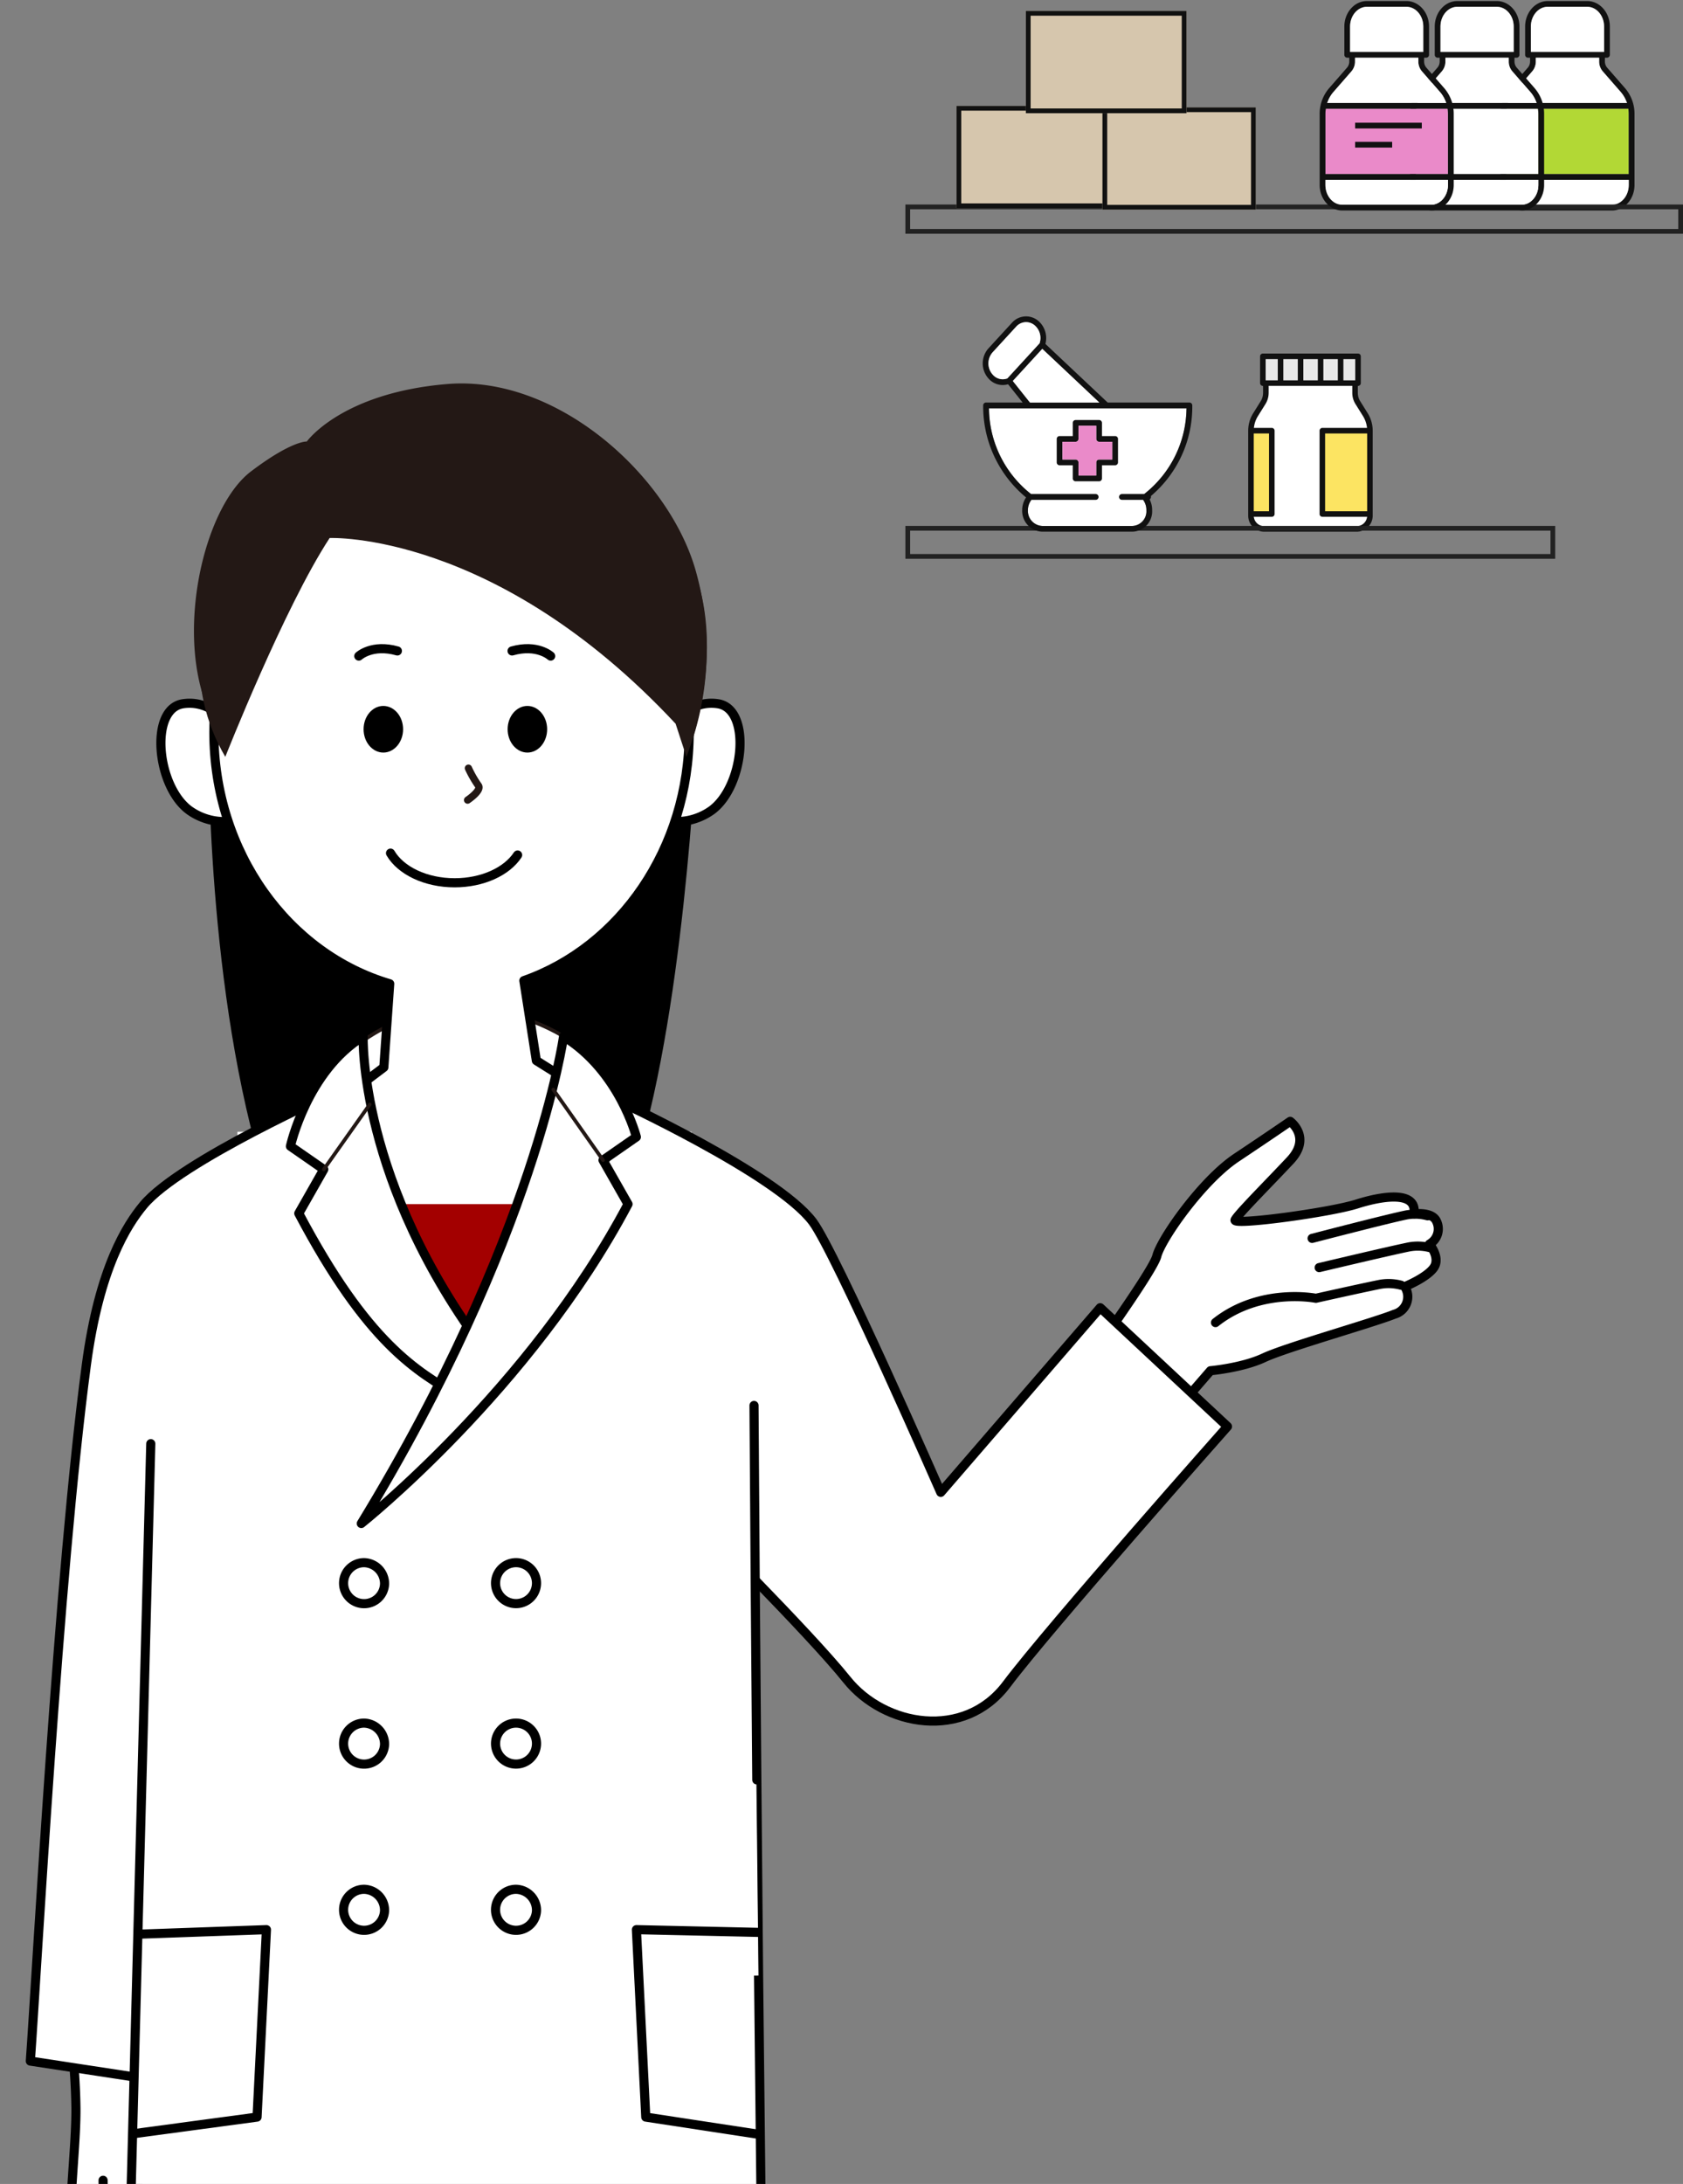<svg xmlns="http://www.w3.org/2000/svg" xmlns:xlink="http://www.w3.org/1999/xlink" width="461" height="598" viewBox="0 0 461 598">
  <rect x="0" y="0" width="461" height="598" fill="#808080" stroke="none"/>
  <defs>
    <clipPath id="clip-path">
      <rect id="長方形_30407" data-name="長方形 30407" width="461" height="598" transform="translate(79 16)" fill="#fff" stroke="#707070" stroke-width="1"/>
    </clipPath>
  </defs>
  <g id="ttl_lady" transform="translate(-79 -16)" clip-path="url(#clip-path)">
    <path id="パス_34522" data-name="パス 34522" d="M1603.393,464.73c-1.13-2.609-4.031-3.172-6.066-3.226a4.811,4.811,0,0,0-1.622-2.894c-3.4-2.931-10.782-1.433-16.374.341-6.166,1.95-22.466,4.214-29.246,4.624,1.808-1.992,4.554-4.847,6.927-7.316,2.013-2.093,4.093-4.257,5.941-6.227,2.3-2.455,3.346-4.992,3.109-7.546a8.931,8.931,0,0,0-3.364-5.892,1.832,1.832,0,0,0-2.121-.029c-.051.035-5.271,3.638-14.672,9.906-9.838,6.56-21.335,23.039-22.593,28.041-.42,1.67-4.662,8.2-9.836,15.716l-2.651-2.472a1.8,1.8,0,0,0-1.347-.489,1.833,1.833,0,0,0-1.287.631l-41.777,48.368c-5.536-12.555-28.48-64.273-34.112-71.779-7.324-9.762-32.2-22.979-45.9-29.777,5.951-25.318,9.285-55.655,11.062-77.329a18.418,18.418,0,0,0,6.846-3.065c6.8-5.055,9.758-17.32,7.867-24.912-1.072-4.3-3.564-6.961-7.014-7.486a13.41,13.41,0,0,0-4.443.066,79.555,79.555,0,0,0,.976-9.231,66.527,66.527,0,0,0-1.383-19.024c-.422-2.155-.924-4.3-1.525-6.422-7.259-25.8-37.8-53.644-68.05-51.12-29.01,2.414-38.484,15.745-38.484,15.745s-4.071-.313-15.275,8.173c-12.005,9.1-19.544,38.973-13.5,60.2.1.659.221,1.317.351,1.976a13.384,13.384,0,0,0-5.779-.365c-3.452.526-5.945,3.185-7.016,7.488-1.891,7.59,1.072,19.857,7.887,24.925a18.344,18.344,0,0,0,7.022,3.092c1.064,22.082,3.825,53.2,10.86,81.889-12.058,6.324-25.452,14.226-30.673,20.494-8,9.6-13.4,24.633-16.073,44.7-6.186,46.417-11.173,125.332-13.854,167.728-.646,10.206-1.156,18.267-1.5,23.013a1.83,1.83,0,0,0,1.55,1.942l10.528,1.6c.226,3.238.368,6.477.407,9.7.012,4.557-.348,9.8-.7,14.878-.646,9.391-1.31,19.1.269,25.564a44.11,44.11,0,0,0,14.431,23.617l-3.114,118.015a1.829,1.829,0,0,0,1.7,1.874c15.71,1.092,32.273,1.956,48.645,2.559.735,13.723,1.48,25.578,2.208,33.223,2.786,29.23,12.262,100.771,13.037,106.594l-12.382,44.4-.187.521s-.785,2.493-1.645,6.047l-2.373,8.508a1.856,1.856,0,0,0-.047.766c.114.751.248,1.5.394,2.245-.479,5.255-.094,10.124,2.453,12,3.987,2.934,20.18,3.589,30.076-8.486,7.5-6.24,10.823-17.6,12.1-29.094,1.275,11.469,4.594,22.811,12.061,29.059,9.9,12.112,26.122,11.458,30.113,8.521,2.536-1.874,2.925-6.715,2.455-11.949q.224-1.148.4-2.306a1.867,1.867,0,0,0-.047-.758l-2.4-8.619c-.849-3.5-1.616-5.937-1.616-5.937l-.174-.487-12.387-44.435c.777-5.825,10.273-77.365,13.035-106.6.722-7.583,1.462-19.308,2.193-32.888,27.672-1.02,42.728-2.878,42.933-2.9a1.831,1.831,0,0,0,1.6-1.834l-2.387-218.659v-.018c-.006-.388-.49-50.959-.893-103.669,8.447,8.757,17.294,18.193,21.805,23.83a32.7,32.7,0,0,0,25.031,12.033l.463,0a26.465,26.465,0,0,0,21.166-10.792c11.413-15.211,59.918-69.929,60.406-70.479a1.832,1.832,0,0,0-.122-2.553l-8.607-8.031,3.607-4.159c2.3-.259,9.35-1.211,14.556-3.661,3.283-1.544,12.592-4.449,20.807-7.012,6.208-1.938,12.077-3.768,14.74-4.825a6.784,6.784,0,0,0,4.608-8.338c2.086-1,5.441-2.838,7.021-5.031,1.688-2.392.928-5.2-.2-7.186A6.579,6.579,0,0,0,1603.393,464.73ZM1331.2,1036.357l.864-57.819.866,57.82c-.117.77-.5,3.487-.865,7.4C1331.7,1039.844,1331.316,1037.127,1331.2,1036.357Z" transform="translate(-1129.217 -182.226)" fill="none"/>
    <g id="グループ_32266" data-name="グループ 32266" transform="translate(87.311 121)">
      <path id="パス_34170" data-name="パス 34170" d="M1249.3,298.618s-1.333,63.97,12.826,116.961c0,0,97.6,28.984,105.794-.344,12.659-45.313,15.326-115.284,15.326-115.284Z" transform="translate(-1200.494 -206.993)" fill-rule="evenodd"/>
      <rect id="長方形_30392" data-name="長方形 30392" width="124.426" height="110.996" transform="translate(56.723 204.897)" fill="#fff"/>
      <path id="パス_34164" data-name="パス 34164" d="M1223.411,544.311a172.323,172.323,0,0,1,1.566,21.182c.032,12.975-2.828,30.4-.479,40.013,4.252,17.4,16.688,24.749,16.688,24.749l1.48-84.471Z" transform="translate(-1212.488 -93.032)" fill="#fff" stroke="#000" stroke-linecap="round" stroke-linejoin="round" stroke-width="2.5" fill-rule="evenodd"/>
      <path id="パス_34165" data-name="パス 34165" d="M1229.562,572.48s.028,19.7,2.179,21.5,4.368.526,5.289-1.642.8-17.5,1.749-20.983" transform="translate(-1209.635 -80.487)" fill="#fff" stroke="#000" stroke-linecap="round" stroke-linejoin="round" stroke-width="2.5" fill-rule="evenodd"/>
      <g id="グループ_32266-2" data-name="グループ 32266-2" transform="translate(284.844 202.045)">
        <path id="パス_34166" data-name="パス 34166" d="M1410.536,446.406s22.555-30.856,23.714-35.469,12.308-20.615,21.833-26.965,14.7-9.922,14.7-9.922,5.954,4.359,0,10.709-14.3,14.685-15.092,16.287c-.788,1.575,25.8-1.982,33.358-4.371,7.533-2.389,16.623-3.521,15.622,2.733,0,0,5-.751,6.211,2.029a4.773,4.773,0,0,1-1.959,6.223s3.142,3.7,1.171,6.492c-1.994,2.77-7.947,5.158-7.947,5.158a4.951,4.951,0,0,1-2.781,7.533c-5.958,2.389-29.786,9.118-35.732,11.916s-14.685,3.569-14.685,3.569l-14.2,16.375Z" transform="translate(-1410.536 -374.05)" fill="#fff" stroke="#000" stroke-linecap="round" stroke-linejoin="round" stroke-width="2.5" fill-rule="evenodd"/>
        <path id="パス_34167" data-name="パス 34167" d="M1488.56,404.846a13.21,13.21,0,0,0-5.753-.249c-5,1-17.589,3.822-17.589,3.822s-15.272-3.062-27.5,6.658" transform="translate(-1397.929 -359.976)" fill="#fff" stroke="#000" stroke-linecap="round" stroke-linejoin="round" stroke-width="2.5" fill-rule="evenodd"/>
        <path id="パス_34168" data-name="パス 34168" d="M1487.566,397.837a13.265,13.265,0,0,0-5.755-.249c-5.005,1-24.691,5.681-24.691,5.681" transform="translate(-1388.929 -363.227)" fill="#fff" stroke="#000" stroke-linecap="round" stroke-linejoin="round" stroke-width="2.5" fill-rule="evenodd"/>
        <path id="パス_34169" data-name="パス 34169" d="M1487.429,391.858a13.266,13.266,0,0,0-5.756-.249c-5,1-25.876,6.432-25.876,6.432" transform="translate(-1389.542 -366)" fill="#fff" stroke="#000" stroke-linecap="round" stroke-linejoin="round" stroke-width="2.5" fill-rule="evenodd"/>
      </g>
      <path id="パス_34172" data-name="パス 34172" d="M1325.191,369.869s44.5,20.441,54.4,33.633c6.227,8.3,35.068,74.07,35.068,74.07l43.671-50.561,34.866,32.531s-48.91,55.149-60.5,70.6-33.472,11.579-43.769-1.285S1346.443,484,1346.443,484" transform="translate(-1165.278 -173.944)" fill="#fff" stroke="#000" stroke-linecap="round" stroke-linejoin="round" stroke-width="2.5" fill-rule="evenodd"/>
      <g id="グループ_32267" data-name="グループ 32267" transform="translate(169.982 87.56)">
        <path id="パス_34173" data-name="パス 34173" d="M1335.79,304.42s5.416-9.859,14.653-8.439c9.214,1.4,7.271,22.474-1.666,29.122a16.6,16.6,0,0,1-16.707,1.61Z" transform="translate(-1332.07 -295.841)" fill="#fff" stroke="#000" stroke-linecap="round" stroke-linejoin="round" stroke-width="2.5" fill-rule="evenodd"/>
      </g>
      <g id="グループ_32268" data-name="グループ 32268" transform="translate(35.761 87.56)">
        <path id="パス_34174" data-name="パス 34174" d="M1261.072,304.42s-5.417-9.859-14.653-8.439c-9.213,1.4-7.271,22.474,1.666,29.122a16.6,16.6,0,0,0,16.707,1.61Z" transform="translate(-1240.379 -295.841)" fill="#fff" stroke="#000" stroke-linecap="round" stroke-linejoin="round" stroke-width="2.5" fill-rule="evenodd"/>
      </g>
      <path id="パス_34175" data-name="パス 34175" d="M1352.565,585.295s-7.28,32.1-8.739,40.867-4.752,109.24-7.671,139.884c-2.9,30.644-13.075,106.9-13.075,106.9l16.679,59.84a50.251,50.251,0,0,1-2.247,9.167c-1.357,2.907-7.758,8.49-25.8-3.13-20.434-13.119-12.469-64.339-12.469-64.339l-3.589-239.57-4.383-49.624Z" transform="translate(-1181.012 -74.025)" fill="#fff" stroke="#000" stroke-linecap="round" stroke-linejoin="round" stroke-width="2.5" fill-rule="evenodd"/>
      <path id="パス_34176" data-name="パス 34176" d="M1330.7,807.319s2.967,13.719,2.168,15.329-23.958,3.5-23.958,3.5-9.423-16.145-13.189-32.835a70.867,70.867,0,0,0,0,17.5c1,7.861,2.228,12.882,6.234,23.1,8.114,20.666,30.2,20.4,34.957,16.9,6.56-4.847-1.215-29.569-1.215-29.569Z" transform="translate(-1179.201 22.466)" fill-rule="evenodd"/>
      <path id="パス_34177" data-name="パス 34177" d="M1256.607,585.3s7.291,32.1,8.751,40.867,4.74,109.24,7.659,139.884,13.078,106.9,13.078,106.9l-16.688,59.84a51.593,51.593,0,0,0,2.263,9.167c1.353,2.907,7.75,8.49,25.786-3.13,20.433-13.119,12.473-64.339,12.473-64.339l3.58-239.57,4.38-49.624Z" transform="translate(-1197.09 -74.025)" fill="#fff" stroke="#000" stroke-linecap="round" stroke-linejoin="round" stroke-width="2.5" fill-rule="evenodd"/>
      <path id="パス_34178" data-name="パス 34178" d="M1273.094,807.319s-2.956,13.719-2.145,15.329,23.947,3.5,23.947,3.5,9.436-16.145,13.189-32.835a70.725,70.725,0,0,1,0,17.5c-1,7.861-2.224,12.882-6.246,23.1-8.1,20.666-30.193,20.4-34.945,16.9-6.571-4.847,1.218-29.569,1.218-29.569Z" transform="translate(-1193.541 22.466)" fill-rule="evenodd"/>
      <path id="パス_34179" data-name="パス 34179" d="M1340.531,363.585s-8.665-7.612-25.971-10.575-32.631,8.391-37.081,11.857-6.441,34.632-6.441,34.632h69.232Z" transform="translate(-1190.397 -181.99)" fill="#fff" stroke="#231815" stroke-linecap="round" stroke-linejoin="round" stroke-width="1"/>
      <path id="パス_34180" data-name="パス 34180" d="M1382.946,334.1a79.566,79.566,0,0,0,1.06-46.8c-7.259-25.8-37.8-53.644-68.05-51.12-29.01,2.414-38.484,15.745-38.484,15.745s-4.071-.313-15.275,8.173c-15.392,11.664-23.448,57.491-4.929,75.448Z" transform="translate(-1201.748 -236.026)" fill="#231815" fill-rule="evenodd"/>
      <path id="パス_34181" data-name="パス 34181" d="M1250.291,323.892c0-39.43,29.145-71.4,65.1-71.4s65.1,31.966,65.1,71.4c0,31.85-19.03,58.811-45.29,68.005l3.425,21.9,22.788,14.3s-2.528,32.567-41.044,35.6c-38.477,3.035-42.034-34.122-42.034-34.122l18.51-13.93,1.611-22.894C1270.732,384.582,1250.291,356.89,1250.291,323.892Z" transform="translate(-1200.02 -228.386)" fill="#fff" stroke="#000" stroke-linecap="round" stroke-linejoin="round" stroke-width="2.5"/>
      <path id="パス_34182" data-name="パス 34182" d="M1380.974,335.083s17.458-42.744-9.171-68.314c-28.309-27.183-57.727-26.673-80.3-20.229s-59.408,49.852-36.839,88.543c0,0,16.168-40.961,28.583-59.919,0,0,45.459-2.005,94.764,50.852Z" transform="translate(-1201.264 -232.847)" fill="#231815" fill-rule="evenodd"/>
      <path id="パス_34183" data-name="パス 34183" d="M1283.346,323.879c2.781,4.755,9.6,8.118,17.566,8.118,7.682,0,14.3-3.125,17.253-7.612" transform="translate(-1184.688 -195.276)" fill="#fff" stroke="#000" stroke-linecap="round" stroke-linejoin="round" stroke-width="2.5" fill-rule="evenodd"/>
      <path id="パス_34184" data-name="パス 34184" d="M1305.261,302.728c0,3.525,2.421,6.385,5.416,6.385s5.406-2.86,5.406-6.385-2.421-6.385-5.408-6.385S1305.261,299.2,1305.261,302.728Z" transform="translate(-1174.523 -208.049)" fill-rule="evenodd"/>
      <path id="パス_34185" data-name="パス 34185" d="M1278.306,302.728c0,3.525,2.421,6.385,5.407,6.385s5.416-2.86,5.416-6.385-2.421-6.385-5.416-6.385S1278.306,299.2,1278.306,302.728Z" transform="translate(-1187.025 -208.049)" fill-rule="evenodd"/>
      <path id="パス_34186" data-name="パス 34186" d="M1277.411,287.661s3.62-3.383,10.567-1.408" transform="translate(-1187.441 -213.016)" fill="none" stroke="#000" stroke-linecap="round" stroke-linejoin="round" stroke-width="2.5"/>
      <path id="パス_34187" data-name="パス 34187" d="M1316.662,287.661s-3.625-3.383-10.571-1.408" transform="translate(-1174.138 -213.016)" fill="none" stroke="#000" stroke-linecap="round" stroke-linejoin="round" stroke-width="2.5"/>
      <path id="パス_34188" data-name="パス 34188" d="M1297.994,307.991a30.217,30.217,0,0,0,2.686,4.7c1.12,1.345-2.911,4.031-2.911,4.031" transform="translate(-1177.998 -202.646)" fill="none" stroke="#231815" stroke-linecap="round" stroke-linejoin="round" stroke-width="2"/>
      <path id="パス_34190" data-name="パス 34190" d="M1299.555,368.536s-42.561,18.93-52.6,30.976c-4.538,5.447-12.129,17.2-15.663,43.769-7.691,57.691-13.574,166.438-15.346,190.634l34.822,5.309" transform="translate(-1215.949 -174.563)" fill="#fff" stroke="#000" stroke-linecap="round" stroke-linejoin="round" stroke-width="2.5"/>
      <path id="パス_34191" data-name="パス 34191" d="M1313.85,435.4s23.84-51.584,25.546-45.72h-62.25S1290.918,429.038,1313.85,435.4Z" transform="translate(-1187.564 -164.969)" fill="#a30000"/>
      <path id="パス_34192" data-name="パス 34192" d="M1406.765,427.19c.379,65.264,1.245,156.1,1.25,156.1l2.387,218.659s-28.1,3.544-79.526,3.544c-35.154,0-71.566-1.642-98.955-3.544l9.613-364.295" transform="translate(-1208.54 -147.357)" fill="#fff" stroke="#000" stroke-linecap="round" stroke-linejoin="round" stroke-width="2.5"/>
      <path id="パス_34193" data-name="パス 34193" d="M1284.54,358.164s-1.373,39.894,33.734,86.469l-7.426,12.043c-11.711-6.852-25.07-14.392-43.945-50.063l6.848-12.039-9.135-6.338S1269.128,367.667,1284.54,358.164Z" transform="translate(-1193.375 -179.374)" fill="#fff" stroke="#000" stroke-linecap="round" stroke-linejoin="round" stroke-width="2.5"/>
      <line id="線_28" data-name="線 28" y1="17.777" x2="12.577" transform="translate(80.377 197.424)" fill="none" stroke="#231815" stroke-linecap="round" stroke-linejoin="round" stroke-width="1"/>
      <path id="パス_34194" data-name="パス 34194" d="M1333.278,358.164s-7.458,54.784-55.4,133.366c0,0,46.231-36.753,73.062-87.45l-6.852-12.039,9.134-6.347S1348.682,367.67,1333.278,358.164Z" transform="translate(-1187.225 -179.374)" fill="#fff" stroke="#000" stroke-linecap="round" stroke-linejoin="round" stroke-width="2.5"/>
      <line id="線_29" data-name="線 29" x1="13.617" y1="19.327" transform="translate(143.244 193.339)" fill="none" stroke="#231815" stroke-linecap="round" stroke-linejoin="round" stroke-width="1"/>
      <path id="パス_34195" data-name="パス 34195" d="M1285.785,462.48a5.614,5.614,0,1,1-5.61-5.883A5.75,5.75,0,0,1,1285.785,462.48Z" transform="translate(-1188.761 -133.717)" fill="#fff" stroke="#000" stroke-linecap="round" stroke-linejoin="round" stroke-width="2.5"/>
      <path id="パス_34196" data-name="パス 34196" d="M1314.217,462.2a5.608,5.608,0,1,1-5.609-5.606,5.609,5.609,0,0,1,5.609,5.606Z" transform="translate(-1175.571 -133.717)" fill="#fff" stroke="#000" stroke-linecap="round" stroke-linejoin="round" stroke-width="2.5"/>
      <path id="パス_34197" data-name="パス 34197" d="M1285.785,492.492a5.614,5.614,0,1,1-5.61-5.883A5.754,5.754,0,0,1,1285.785,492.492Z" transform="translate(-1188.761 -119.796)" fill="#fff" stroke="#000" stroke-linecap="round" stroke-linejoin="round" stroke-width="2.5"/>
      <path id="パス_34198" data-name="パス 34198" d="M1314.217,492.215a5.608,5.608,0,1,1-5.609-5.606,5.608,5.608,0,0,1,5.609,5.606Z" transform="translate(-1175.571 -119.796)" fill="#fff" stroke="#000" stroke-linecap="round" stroke-linejoin="round" stroke-width="2.5"/>
      <path id="パス_34199" data-name="パス 34199" d="M1285.785,523.577a5.614,5.614,0,1,1-5.61-5.883,5.745,5.745,0,0,1,5.61,5.88Z" transform="translate(-1188.761 -105.378)" fill="#fff" stroke="#000" stroke-linecap="round" stroke-linejoin="round" stroke-width="2.5"/>
      <path id="パス_34200" data-name="パス 34200" d="M1314.219,523.577a5.614,5.614,0,1,1-5.609-5.883,5.742,5.742,0,0,1,5.609,5.874Z" transform="translate(-1175.573 -105.378)" fill="#fff" stroke="#000" stroke-linecap="round" stroke-linejoin="round" stroke-width="2.5"/>
      <path id="パス_34201" data-name="パス 34201" d="M1236.726,526.478l34.826-1.237-2.57,51.324-33.485,4.507" transform="translate(-1206.882 -101.877)" fill="none" stroke="#000" stroke-linecap="round" stroke-linejoin="round" stroke-width="2.5"/>
      <path id="パス_34202" data-name="パス 34202" d="M1362.624,525.986l-33.266-.745,2.566,51.324,31.191,4.753" transform="translate(-1163.345 -101.877)" fill="none" stroke="#000" stroke-linecap="round" stroke-linejoin="round" stroke-width="2.5"/>
    </g>
    <g id="グループ_32431" data-name="グループ 32431" transform="translate(326.8 16.283)">
      <g id="グループ_32425" data-name="グループ 32425" transform="translate(94.099 96.529)">
        <path id="パス_34523" data-name="パス 34523" d="M-2255.383,2562.787a4.381,4.381,0,0,1-4.375-4.375v-23.269a9.071,9.071,0,0,1,1.381-4.813l2.045-3.273a4.252,4.252,0,0,0,.646-2.255v-1.9l-.237-.059a.76.76,0,0,1-.578-.738v-7.332a.762.762,0,0,1,.762-.76h26.067a.761.761,0,0,1,.761.76v7.332a.758.758,0,0,1-.577.738l-.238.059v1.9a4.25,4.25,0,0,0,.647,2.255l2.046,3.273a9.074,9.074,0,0,1,1.38,4.813v23.269a4.381,4.381,0,0,1-4.375,4.375Z" transform="translate(2259.758 -2514.016)" fill="#111"/>
        <path id="パス_34524" data-name="パス 34524" d="M-2230.613,2720.22a2.849,2.849,0,0,0,2.766,2.163h25.356a2.847,2.847,0,0,0,2.764-2.163l.1-.389h-12.281a.763.763,0,0,1-.762-.762v-22.819a.762.762,0,0,1,.762-.761h12.241l-.053-.359a7.516,7.516,0,0,0-1.065-2.887l-2.045-3.275a5.763,5.763,0,0,1-.879-3.063v-1.932h-22.914v1.932a5.777,5.777,0,0,1-.879,3.064l-2.045,3.275a7.5,7.5,0,0,0-1.065,2.886l-.054.359h4.91a.762.762,0,0,1,.762.761v22.819a.763.763,0,0,1-.762.762h-4.95Z" transform="translate(2232.223 -2675.136)" fill="#fff"/>
        <rect id="長方形_30393" data-name="長方形 30393" width="11.516" height="21.295" transform="translate(21.069 21.878)" fill="#fce462"/>
        <rect id="長方形_30394" data-name="長方形 30394" width="4.181" height="21.295" transform="translate(1.523 21.878)" fill="#fce462"/>
        <rect id="長方形_30395" data-name="長方形 30395" width="3.248" height="5.811" transform="translate(26.077 1.523)" fill="#e8e8e8"/>
        <rect id="長方形_30396" data-name="長方形 30396" width="3.964" height="5.811" transform="translate(20.594 1.523)" fill="#e8e8e8"/>
        <rect id="長方形_30397" data-name="長方形 30397" width="3.964" height="5.811" transform="translate(15.109 1.523)" fill="#e8e8e8"/>
        <rect id="長方形_30398" data-name="長方形 30398" width="3.964" height="5.811" transform="translate(9.625 1.523)" fill="#e8e8e8"/>
        <rect id="長方形_30399" data-name="長方形 30399" width="3.322" height="5.811" transform="translate(4.783 1.523)" fill="#e8e8e8"/>
      </g>
      <g id="グループ_32426" data-name="グループ 32426" transform="translate(163.198)">
        <path id="パス_34525" data-name="パス 34525" d="M224.486,392.094a9.776,9.776,0,0,0-.062,1.075v16.415h33.568V393.168a9.781,9.781,0,0,0-.062-1.075l-.047-.424H224.533Z" transform="translate(-222.85 -362.191)" fill="#b2d835"/>
        <path id="パス_34526" data-name="パス 34526" d="M224.008,325.227c-3.415,0-6.193-3.133-6.193-6.984v-19.39a10.743,10.743,0,0,1,2.57-7.091l4.943-5.666a2.569,2.569,0,0,0,.6-1.673v-1.029h-.565a.788.788,0,0,1-.787-.787V274.86c0-3.851,2.778-6.985,6.193-6.985h10.813c3.415,0,6.193,3.133,6.193,6.985v7.747a.788.788,0,0,1-.787.787h-.564v1.028a2.574,2.574,0,0,0,.6,1.675l4.943,5.666a10.747,10.747,0,0,1,2.569,7.091v19.39c0,3.851-2.778,6.984-6.194,6.984Zm-4.62-6.984c0,2.984,2.072,5.411,4.62,5.411h24.329c2.547,0,4.62-2.427,4.62-5.411v-1.4H219.389Zm.062-20.465a9.8,9.8,0,0,0-.062,1.075v16.415h33.568V298.852a9.779,9.779,0,0,0-.062-1.075l-.047-.424H219.5Zm8.048-13.356a4.106,4.106,0,0,1-.985,2.708L221.57,292.8a8.559,8.559,0,0,0-1.433,2.323l-.278.661h32.627l-.277-.661a8.571,8.571,0,0,0-1.433-2.324l-4.944-5.666a4.113,4.113,0,0,1-.985-2.709v-1.028H227.5Zm3.268-14.973c-2.547,0-4.619,2.427-4.619,5.411v6.96H246.2v-6.96c0-2.983-2.072-5.411-4.619-5.411Z" transform="translate(-217.815 -267.875)" fill="#111"/>
        <path id="パス_34527" data-name="パス 34527" d="M257.423,274.484c-2.547,0-4.619,2.428-4.619,5.411v6.96h20.052v-6.96c0-2.983-2.072-5.411-4.619-5.411Z" transform="translate(-244.472 -272.91)" fill="#fff"/>
        <path id="パス_34528" data-name="パス 34528" d="M234.04,334.072a4.106,4.106,0,0,1-.985,2.708l-4.943,5.666a8.561,8.561,0,0,0-1.433,2.323l-.278.661h32.627l-.277-.661a8.569,8.569,0,0,0-1.433-2.324l-4.944-5.666a4.113,4.113,0,0,1-.985-2.709v-1.028H234.04Z" transform="translate(-224.356 -317.525)" fill="#fff"/>
        <path id="パス_34529" data-name="パス 34529" d="M224.424,474.907c0,2.983,2.072,5.411,4.62,5.411h24.329c2.547,0,4.62-2.427,4.62-5.411v-1.4H224.424Z" transform="translate(-222.85 -424.539)" fill="#fff"/>
      </g>
      <g id="長方形_30400" data-name="長方形 30400" transform="translate(0.2 55.717)" fill="none" stroke="#222" stroke-width="1.3">
        <rect width="213" height="8" stroke="none"/>
        <rect x="0.65" y="0.65" width="211.7" height="6.7" fill="none"/>
      </g>
      <g id="長方形_30401" data-name="長方形 30401" transform="translate(0.2 143.717)" fill="none" stroke="#222" stroke-width="1.3">
        <rect width="178" height="9" stroke="none"/>
        <rect x="0.65" y="0.65" width="176.7" height="7.7" fill="none"/>
      </g>
      <g id="グループ_32427" data-name="グループ 32427" transform="translate(138.437)">
        <path id="パス_34530" data-name="パス 34530" d="M224.486,392.094a9.776,9.776,0,0,0-.062,1.075v16.415h33.568V393.168a9.781,9.781,0,0,0-.062-1.075l-.047-.424H224.533Z" transform="translate(-222.85 -362.191)" fill="#fff"/>
        <path id="パス_34531" data-name="パス 34531" d="M224.008,325.227c-3.415,0-6.193-3.133-6.193-6.984v-19.39a10.743,10.743,0,0,1,2.57-7.091l4.943-5.666a2.569,2.569,0,0,0,.6-1.673v-1.029h-.565a.788.788,0,0,1-.787-.787V274.86c0-3.851,2.778-6.985,6.193-6.985h10.813c3.415,0,6.193,3.133,6.193,6.985v7.747a.788.788,0,0,1-.787.787h-.564v1.028a2.574,2.574,0,0,0,.6,1.675l4.943,5.666a10.747,10.747,0,0,1,2.569,7.091v19.39c0,3.851-2.778,6.984-6.194,6.984Zm-4.62-6.984c0,2.984,2.072,5.411,4.62,5.411h24.329c2.547,0,4.62-2.427,4.62-5.411v-1.4H219.389Zm.062-20.465a9.8,9.8,0,0,0-.062,1.075v16.415h33.568V298.852a9.779,9.779,0,0,0-.062-1.075l-.047-.424H219.5Zm8.048-13.356a4.106,4.106,0,0,1-.985,2.708L221.57,292.8a8.559,8.559,0,0,0-1.433,2.323l-.278.661h32.627l-.277-.661a8.571,8.571,0,0,0-1.433-2.324l-4.944-5.666a4.113,4.113,0,0,1-.985-2.709v-1.028H227.5Zm3.268-14.973c-2.547,0-4.619,2.427-4.619,5.411v6.96H246.2v-6.96c0-2.983-2.072-5.411-4.619-5.411Z" transform="translate(-217.815 -267.875)" fill="#111"/>
        <path id="パス_34532" data-name="パス 34532" d="M257.423,274.484c-2.547,0-4.619,2.428-4.619,5.411v6.96h20.052v-6.96c0-2.983-2.072-5.411-4.619-5.411Z" transform="translate(-244.472 -272.91)" fill="#fff"/>
        <path id="パス_34533" data-name="パス 34533" d="M234.04,334.072a4.106,4.106,0,0,1-.985,2.708l-4.943,5.666a8.561,8.561,0,0,0-1.433,2.323l-.278.661h32.627l-.277-.661a8.569,8.569,0,0,0-1.433-2.324l-4.944-5.666a4.113,4.113,0,0,1-.985-2.709v-1.028H234.04Z" transform="translate(-224.356 -317.525)" fill="#fff"/>
        <path id="パス_34534" data-name="パス 34534" d="M224.424,474.907c0,2.983,2.072,5.411,4.62,5.411h24.329c2.547,0,4.62-2.427,4.62-5.411v-1.4H224.424Z" transform="translate(-222.85 -424.539)" fill="#fff"/>
      </g>
      <g id="グループ_32428" data-name="グループ 32428" transform="translate(113.676)">
        <path id="パス_34535" data-name="パス 34535" d="M224.486,392.094a9.776,9.776,0,0,0-.062,1.075v16.415h33.568V393.168a9.781,9.781,0,0,0-.062-1.075l-.047-.424H224.533Z" transform="translate(-222.85 -362.191)" fill="#ea8ac9"/>
        <path id="パス_34536" data-name="パス 34536" d="M224.008,325.227c-3.415,0-6.193-3.133-6.193-6.984v-19.39a10.743,10.743,0,0,1,2.57-7.091l4.943-5.666a2.569,2.569,0,0,0,.6-1.673v-1.029h-.565a.788.788,0,0,1-.787-.787V274.86c0-3.851,2.778-6.985,6.193-6.985h10.813c3.415,0,6.193,3.133,6.193,6.985v7.747a.788.788,0,0,1-.787.787h-.564v1.028a2.574,2.574,0,0,0,.6,1.675l4.943,5.666a10.747,10.747,0,0,1,2.569,7.091v19.39c0,3.851-2.778,6.984-6.194,6.984Zm-4.62-6.984c0,2.984,2.072,5.411,4.62,5.411h24.329c2.547,0,4.62-2.427,4.62-5.411v-1.4H219.389Zm.062-20.465a9.8,9.8,0,0,0-.062,1.075v16.415h33.568V298.852a9.779,9.779,0,0,0-.062-1.075l-.047-.424H219.5Zm8.048-13.356a4.106,4.106,0,0,1-.985,2.708L221.57,292.8a8.559,8.559,0,0,0-1.433,2.323l-.278.661h32.627l-.277-.661a8.571,8.571,0,0,0-1.433-2.324l-4.944-5.666a4.113,4.113,0,0,1-.985-2.709v-1.028H227.5Zm3.268-14.973c-2.547,0-4.619,2.427-4.619,5.411v6.96H246.2v-6.96c0-2.983-2.072-5.411-4.619-5.411Z" transform="translate(-217.815 -267.875)" fill="#111"/>
        <rect id="長方形_30402" data-name="長方形 30402" width="18.264" height="1.574" transform="translate(9.713 33.318)" fill="#111"/>
        <rect id="長方形_30403" data-name="長方形 30403" width="10.144" height="1.574" transform="translate(9.713 38.551)" fill="#111"/>
        <path id="パス_34537" data-name="パス 34537" d="M257.423,274.484c-2.547,0-4.619,2.428-4.619,5.411v6.96h20.052v-6.96c0-2.983-2.072-5.411-4.619-5.411Z" transform="translate(-244.472 -272.91)" fill="#fff"/>
        <path id="パス_34538" data-name="パス 34538" d="M234.04,334.072a4.106,4.106,0,0,1-.985,2.708l-4.943,5.666a8.561,8.561,0,0,0-1.433,2.323l-.278.661h32.627l-.277-.661a8.569,8.569,0,0,0-1.433-2.324l-4.944-5.666a4.113,4.113,0,0,1-.985-2.709v-1.028H234.04Z" transform="translate(-224.356 -317.525)" fill="#fff"/>
        <path id="パス_34539" data-name="パス 34539" d="M224.424,474.907c0,2.983,2.072,5.411,4.62,5.411h24.329c2.547,0,4.62-2.427,4.62-5.411v-1.4H224.424Z" transform="translate(-222.85 -424.539)" fill="#fff"/>
      </g>
      <g id="グループ_32429" data-name="グループ 32429" transform="translate(14 29.117)">
        <g id="長方形_30404" data-name="長方形 30404" transform="translate(0.2 -0.4)" fill="#d6c6ad" stroke="#111" stroke-width="1.3">
          <rect width="42" height="28" stroke="none"/>
          <rect x="0.65" y="0.65" width="40.7" height="26.7" fill="none"/>
        </g>
        <g id="長方形_30405" data-name="長方形 30405" transform="translate(40.18 0)" fill="#d6c6ad" stroke="#111" stroke-width="1.3">
          <rect width="42" height="28" stroke="none"/>
          <rect x="0.65" y="0.65" width="40.7" height="26.7" fill="none"/>
        </g>
      </g>
      <g id="長方形_30406" data-name="長方形 30406" transform="translate(33.2 2.717)" fill="#d6c6ad" stroke="#111" stroke-width="1.3">
        <rect width="44" height="28" stroke="none"/>
        <rect x="0.65" y="0.65" width="42.7" height="26.7" fill="none"/>
      </g>
      <g id="グループ_32430" data-name="グループ 32430" transform="translate(21.384 86.35)">
        <path id="パス_34540" data-name="パス 34540" d="M406.63,493.386a4.612,4.612,0,0,0-.814,2.6v.1a4.1,4.1,0,0,0,3.929,4.245h24.72a4,4,0,0,0,3.8-4.245v-.1a4.624,4.624,0,0,0-.753-2.589l-.149-.222H431.6a.787.787,0,0,1,0-1.573h6.052l.135-.1a30.175,30.175,0,0,0,11.454-22.858l.021-.52H395.137l.021.52a30.146,30.146,0,0,0,11.395,22.858l.135.1h17.7a.787.787,0,0,1,0,1.573H406.779Z" transform="translate(-393.436 -442.952)" fill="#fff"/>
        <path id="パス_34541" data-name="パス 34541" d="M474.541,497.736a.788.788,0,0,1-.787-.787v-3.606h-3.607a.788.788,0,0,1-.787-.787v-6.424a.788.788,0,0,1,.787-.787h3.607v-3.606a.788.788,0,0,1,.787-.787h6.424a.787.787,0,0,1,.787.787v3.606h3.607a.787.787,0,0,1,.786.787v6.424a.787.787,0,0,1-.786.787h-3.607v3.606a.788.788,0,0,1-.787.787Zm-3.607-5.967h3.607a.788.788,0,0,1,.787.787v3.606h4.851v-3.606a.787.787,0,0,1,.786-.787h3.607v-4.851h-3.607a.787.787,0,0,1-.786-.787v-3.606h-4.851v3.606a.787.787,0,0,1-.787.787h-3.607Z" transform="translate(-449.092 -452.579)" fill="#111"/>
        <path id="パス_34542" data-name="パス 34542" d="M404.645,426.481a5.673,5.673,0,0,1-5.5-5.819v-.1a6.174,6.174,0,0,1,.84-3.1l.214-.369-.33-.27a32.308,32.308,0,0,1-11.408-24.918.788.788,0,0,1,.787-.787h10.02l-3.981-5-.308.072a5.153,5.153,0,0,1-5.011-1.591l-.069-.076a6.2,6.2,0,0,1,0-8.229l6.446-7.023a5.174,5.174,0,0,1,7.725-.017l.064.066a6.215,6.215,0,0,1,1.437,5.475l-.061.277,17.051,16.047h22.388a.787.787,0,0,1,.787.787A31.975,31.975,0,0,1,434.6,416.552l-.188.158.011.276a.77.77,0,0,1-.164.454l-.182.237.122.272a6.351,6.351,0,0,1,.546,2.612v.1a5.551,5.551,0,0,1-5.376,5.819Zm-3.114-8.516a4.612,4.612,0,0,0-.814,2.6v.1a4.1,4.1,0,0,0,3.929,4.245h24.72a4,4,0,0,0,3.8-4.245v-.1a4.623,4.623,0,0,0-.753-2.589l-.148-.222H426.5a.787.787,0,1,1,0-1.573h6.052l.135-.1a30.175,30.175,0,0,0,11.454-22.858l.021-.52H390.038l.021.52a30.146,30.146,0,0,0,11.395,22.858l.135.1h17.7a.787.787,0,0,1,0,1.573H401.68Zm-4.953-32.748,4.7,5.9h18.991l-15.618-14.7Zm3.641-16.111a3.665,3.665,0,0,0-2.713,1.231l-6.446,7.023a4.6,4.6,0,0,0,0,6.1l.069.075a3.623,3.623,0,0,0,2.686,1.213,3.573,3.573,0,0,0,1.149-.193l.121-.041,8.835-9.624.033-.111a4.571,4.571,0,0,0-.945-4.365l-.084-.088A3.654,3.654,0,0,0,400.218,369.105Z" transform="translate(-388.337 -367.532)" fill="#111"/>
        <path id="パス_34543" data-name="パス 34543" d="M421.279,411.866l4.7,5.9H444.97l-15.618-14.7Z" transform="translate(-413.038 -394.181)" fill="#fff"/>
        <path id="パス_34544" data-name="パス 34544" d="M404.9,373.821a3.665,3.665,0,0,0-2.713,1.231l-6.446,7.023a4.6,4.6,0,0,0,0,6.1l.069.075a3.623,3.623,0,0,0,2.686,1.213,3.57,3.57,0,0,0,1.149-.193l.121-.041,8.835-9.624.033-.111a4.571,4.571,0,0,0-.945-4.365l-.084-.088A3.654,3.654,0,0,0,404.9,373.821Z" transform="translate(-393.023 -372.248)" fill="#fff"/>
        <path id="パス_34545" data-name="パス 34545" d="M475.651,496.485h3.606a.788.788,0,0,1,.787.787v3.606H484.9v-3.606a.787.787,0,0,1,.786-.787h3.607v-4.851h-3.607a.787.787,0,0,1-.786-.787v-3.606h-4.851v3.606a.788.788,0,0,1-.787.787h-3.606Z" transform="translate(-453.809 -457.295)" fill="#ea8ac9"/>
      </g>
    </g>
  </g>
</svg>
